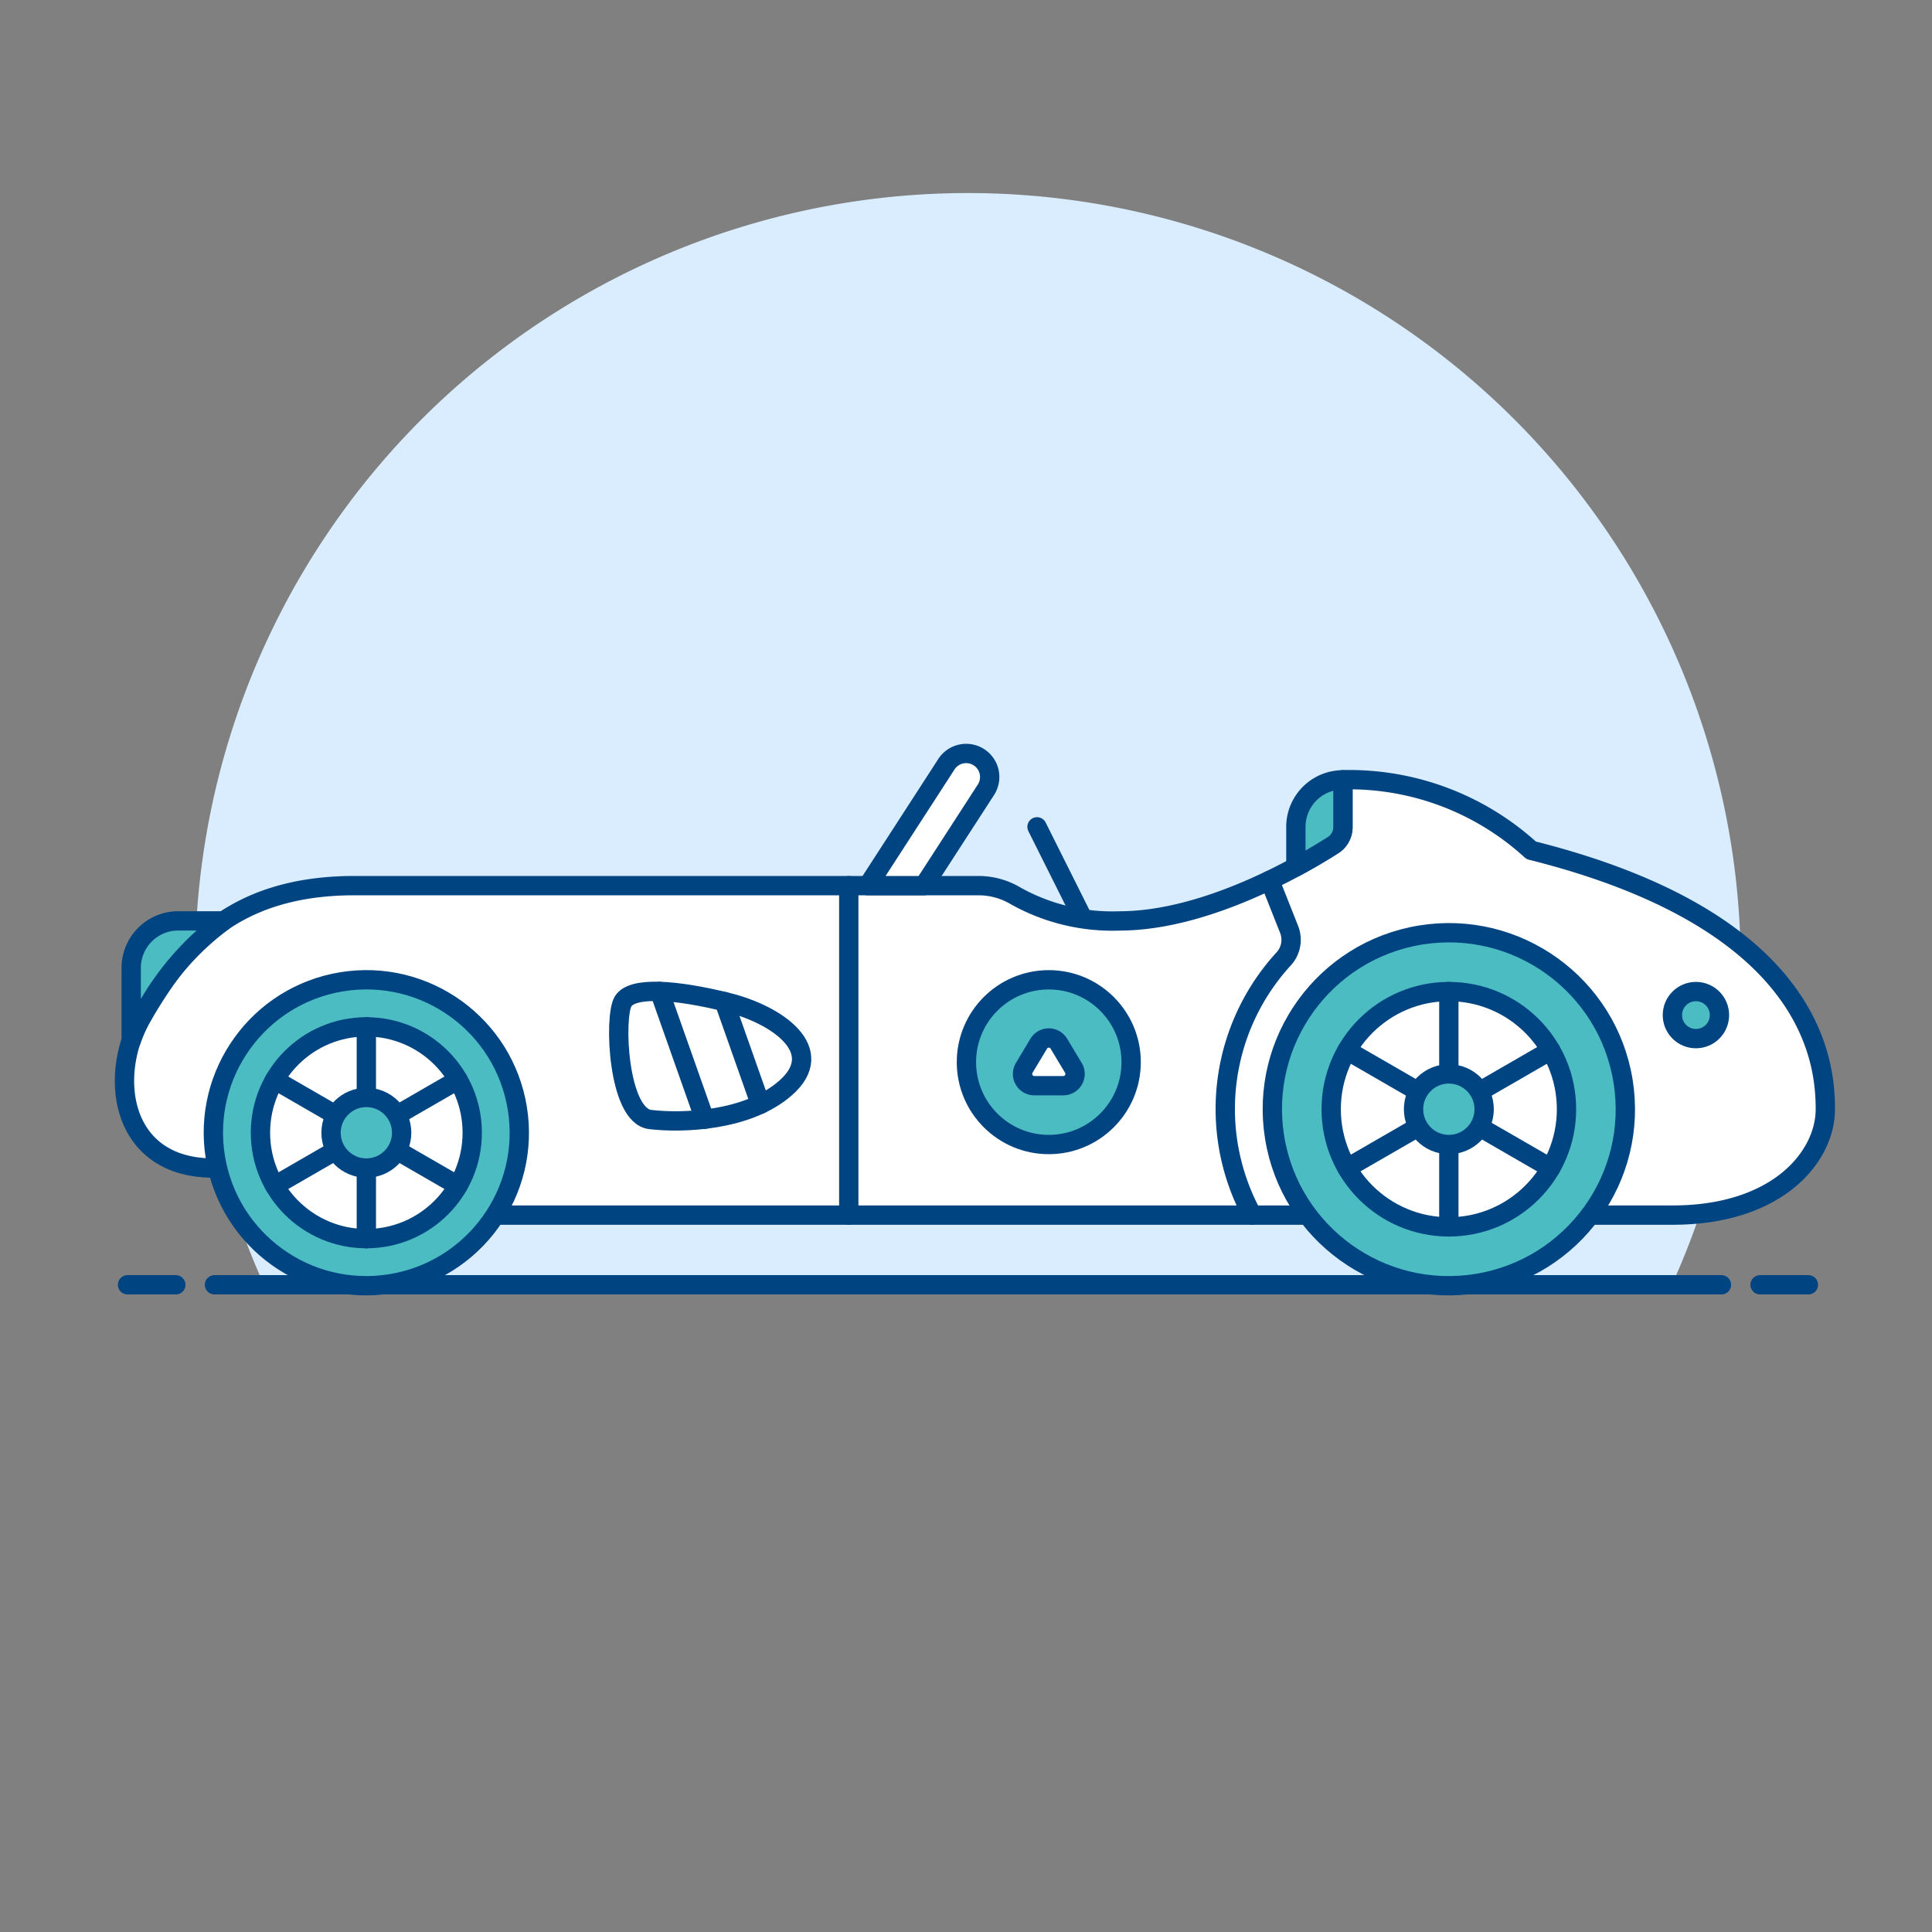 <svg xmlns="http://www.w3.org/2000/svg" viewBox="0 0 100 100"><rect x="0" y="0" width="100" height="100" fill="#808080" stroke="none"/><defs/><path d="M90.1,50A40,40,0,1,0,13.665,66.5H86.537A39.844,39.844,0,0,0,90.1,50Z" fill="#d9edff"/><line x1="11.101" y1="66.501" x2="89.101" y2="66.501" stroke-linecap="round" stroke-linejoin="round" stroke="#004481" fill="none"/><line x1="6.601" y1="66.501" x2="9.101" y2="66.501" stroke-linecap="round" stroke-linejoin="round" stroke="#004481" fill="none"/><line x1="91.101" y1="66.501" x2="93.601" y2="66.501" stroke-linecap="round" stroke-linejoin="round" stroke="#004481" fill="none"/><path d="M18.962,62.894h67.6c5.481,0,7.917-3.045,7.917-5.481s-.609-9.744-15.225-13.4a13.952,13.952,0,0,0-9.745-3.654v2.455a1.1,1.1,0,0,1-.506.925c-1.571,1.006-6.527,3.928-11.065,3.928a10.252,10.252,0,0,1-5.348-1.285,3.771,3.771,0,0,0-1.943-.542H18.353c-6.7,0-9.135,3.654-10.962,6.7s-1.218,7.917,3.654,7.917h7.917Z" fill="#ffffff"/><path d="M18.962,62.894h67.6c5.481,0,7.917-3.045,7.917-5.481s-.609-9.744-15.225-13.4a13.952,13.952,0,0,0-9.745-3.654v2.455a1.1,1.1,0,0,1-.506.925c-1.571,1.006-6.527,3.928-11.065,3.928a10.252,10.252,0,0,1-5.348-1.285,3.771,3.771,0,0,0-1.943-.542H18.353c-6.7,0-9.135,3.654-10.962,6.7s-1.218,7.917,3.654,7.917h7.917Z" stroke-linecap="round" stroke-linejoin="round" stroke="#004481" fill="none"/><path d="M69.51,42.816a1.1,1.1,0,0,1-.506.925c-.422.27-1.093.68-1.93,1.132V42.8a2.436,2.436,0,0,1,2.436-2.436v2.455Z" fill="#4cbcc3"/><path d="M69.51,42.816a1.1,1.1,0,0,1-.506.925c-.422.27-1.093.68-1.93,1.132V42.8a2.436,2.436,0,0,1,2.436-2.436v2.455Z" stroke-linecap="round" stroke-linejoin="round" stroke="#004481" fill="none"/><circle cx="74.992" cy="57.413" r="9.135" transform="translate(-8.228 12.754) rotate(-9.217)" fill="#4cbcc3"/><circle cx="74.992" cy="57.413" r="9.135" transform="translate(-8.228 12.754) rotate(-9.217)" stroke-miterlimit="10" stroke="#004481" fill="none"/><circle cx="74.992" cy="57.413" r="6.09" fill="#ffffff"/><circle cx="74.992" cy="57.413" r="6.09" stroke-miterlimit="10" stroke="#004481" fill="none"/><circle cx="18.962" cy="58.631" r="7.917" transform="translate(-9.147 3.794) rotate(-9.217)" fill="#4cbcc3"/><circle cx="18.962" cy="58.631" r="7.917" transform="translate(-9.147 3.794) rotate(-9.217)" stroke-miterlimit="10" stroke="#004481" fill="none"/><circle cx="18.962" cy="58.631" r="5.481" fill="#ffffff"/><circle cx="18.962" cy="58.631" r="5.481" stroke-miterlimit="10" stroke="#004481" fill="none"/><line x1="74.992" y1="56.195" x2="74.992" y2="51.323" stroke-linecap="round" stroke-linejoin="round" stroke="#004481" fill="none"/><line x1="76.046" y1="56.804" x2="80.266" y2="54.368" stroke-linecap="round" stroke-linejoin="round" stroke="#004481" fill="none"/><line x1="76.046" y1="58.022" x2="80.266" y2="60.458" stroke-linecap="round" stroke-linejoin="round" stroke="#004481" fill="none"/><line x1="73.937" y1="56.804" x2="69.717" y2="54.368" stroke-linecap="round" stroke-linejoin="round" stroke="#004481" fill="none"/><line x1="73.937" y1="58.022" x2="69.717" y2="60.458" stroke-linecap="round" stroke-linejoin="round" stroke="#004481" fill="none"/><line x1="74.992" y1="58.631" x2="74.992" y2="63.504" stroke-linecap="round" stroke-linejoin="round" stroke="#004481" fill="none"/><line x1="18.962" y1="56.804" x2="18.962" y2="53.15" stroke-linecap="round" stroke-linejoin="round" stroke="#004481" fill="none"/><line x1="20.516" y1="57.734" x2="23.709" y2="55.891" stroke-linecap="round" stroke-linejoin="round" stroke="#004481" fill="none"/><line x1="20.517" y1="59.529" x2="23.709" y2="61.372" stroke-linecap="round" stroke-linejoin="round" stroke="#004481" fill="none"/><line x1="17.379" y1="57.718" x2="14.215" y2="55.891" stroke-linecap="round" stroke-linejoin="round" stroke="#004481" fill="none"/><line x1="17.379" y1="59.545" x2="14.215" y2="61.372" stroke-linecap="round" stroke-linejoin="round" stroke="#004481" fill="none"/><line x1="18.962" y1="60.459" x2="18.962" y2="64.113" stroke-linecap="round" stroke-linejoin="round" stroke="#004481" fill="none"/><path d="M44.917,45.842l4.069-6.286a1.218,1.218,0,0,1,2.045,1.324l-3.212,4.962Z" fill="#ffffff"/><path d="M44.917,45.842l4.069-6.286a1.218,1.218,0,0,1,2.045,1.324l-3.212,4.962Z" stroke-linecap="round" stroke-linejoin="round" stroke="#004481" fill="none"/><line x1="56.047" y1="47.539" x2="53.676" y2="42.797" stroke-linecap="round" stroke-linejoin="round" stroke="#004481" fill="none"/><circle cx="87.781" cy="52.541" r="1.218" fill="#4cbcc3" stroke-linecap="round" stroke-linejoin="round" stroke="#004481"/><path d="M33.652,57.946c1.675.2,5.05.082,7-1.624,2.24-1.956-.43-3.807-2.994-4.441-2.646-.653-4.923-.837-5.406-.05S31.977,57.743,33.652,57.946Z" fill="#ffffff"/><path d="M33.652,57.946c1.675.2,5.05.082,7-1.624,2.24-1.956-.43-3.807-2.994-4.441-2.646-.653-4.923-.837-5.406-.05S31.977,57.743,33.652,57.946Z" stroke-linecap="round" stroke-linejoin="round" stroke="#004481" fill="none"/><line x1="34.137" y1="51.316" x2="36.474" y2="57.932" stroke-linecap="round" stroke-linejoin="round" stroke="#004481" fill="none"/><line x1="37.481" y1="51.837" x2="39.359" y2="57.155" stroke-linecap="round" stroke-linejoin="round" stroke="#004481" fill="none"/><line x1="43.932" y1="45.842" x2="43.932" y2="62.894" stroke-linecap="round" stroke-linejoin="round" stroke="#004481" fill="none"/><path d="M65.718,45.567l1.016,2.564a1.459,1.459,0,0,1-.307,1.518,11.5,11.5,0,0,0-1.612,13.245" stroke-linecap="round" stroke-linejoin="round" stroke="#004481" fill="none"/><circle cx="18.962" cy="58.631" r="1.827" stroke-miterlimit="10" fill="#4cbcc3" stroke="#004481"/><circle cx="54.285" cy="54.977" r="4.263" fill="#4cbcc3" stroke-linecap="round" stroke-linejoin="round" stroke="#004481"/><path d="M54.807,54.021l.752,1.252a.609.609,0,0,1-.523.922h-1.5a.609.609,0,0,1-.523-.922l.752-1.252A.608.608,0,0,1,54.807,54.021Z" fill="#ffffff" stroke-linecap="round" stroke-linejoin="round" stroke="#004481"/><circle cx="74.992" cy="57.413" r="1.827" fill="#4cbcc3" stroke-linecap="round" stroke-linejoin="round" stroke="#004481"/><path d="M11.574,47.666A14.431,14.431,0,0,0,7.4,52.538a7.265,7.265,0,0,0-.609,1.328V50.1a2.435,2.435,0,0,1,2.436-2.436Z" fill="#4cbcc3"/><path d="M11.574,47.666A14.431,14.431,0,0,0,7.4,52.538a7.265,7.265,0,0,0-.609,1.328V50.1a2.435,2.435,0,0,1,2.436-2.436Z" stroke-linecap="round" stroke-linejoin="round" stroke="#004481" fill="none"/></svg>